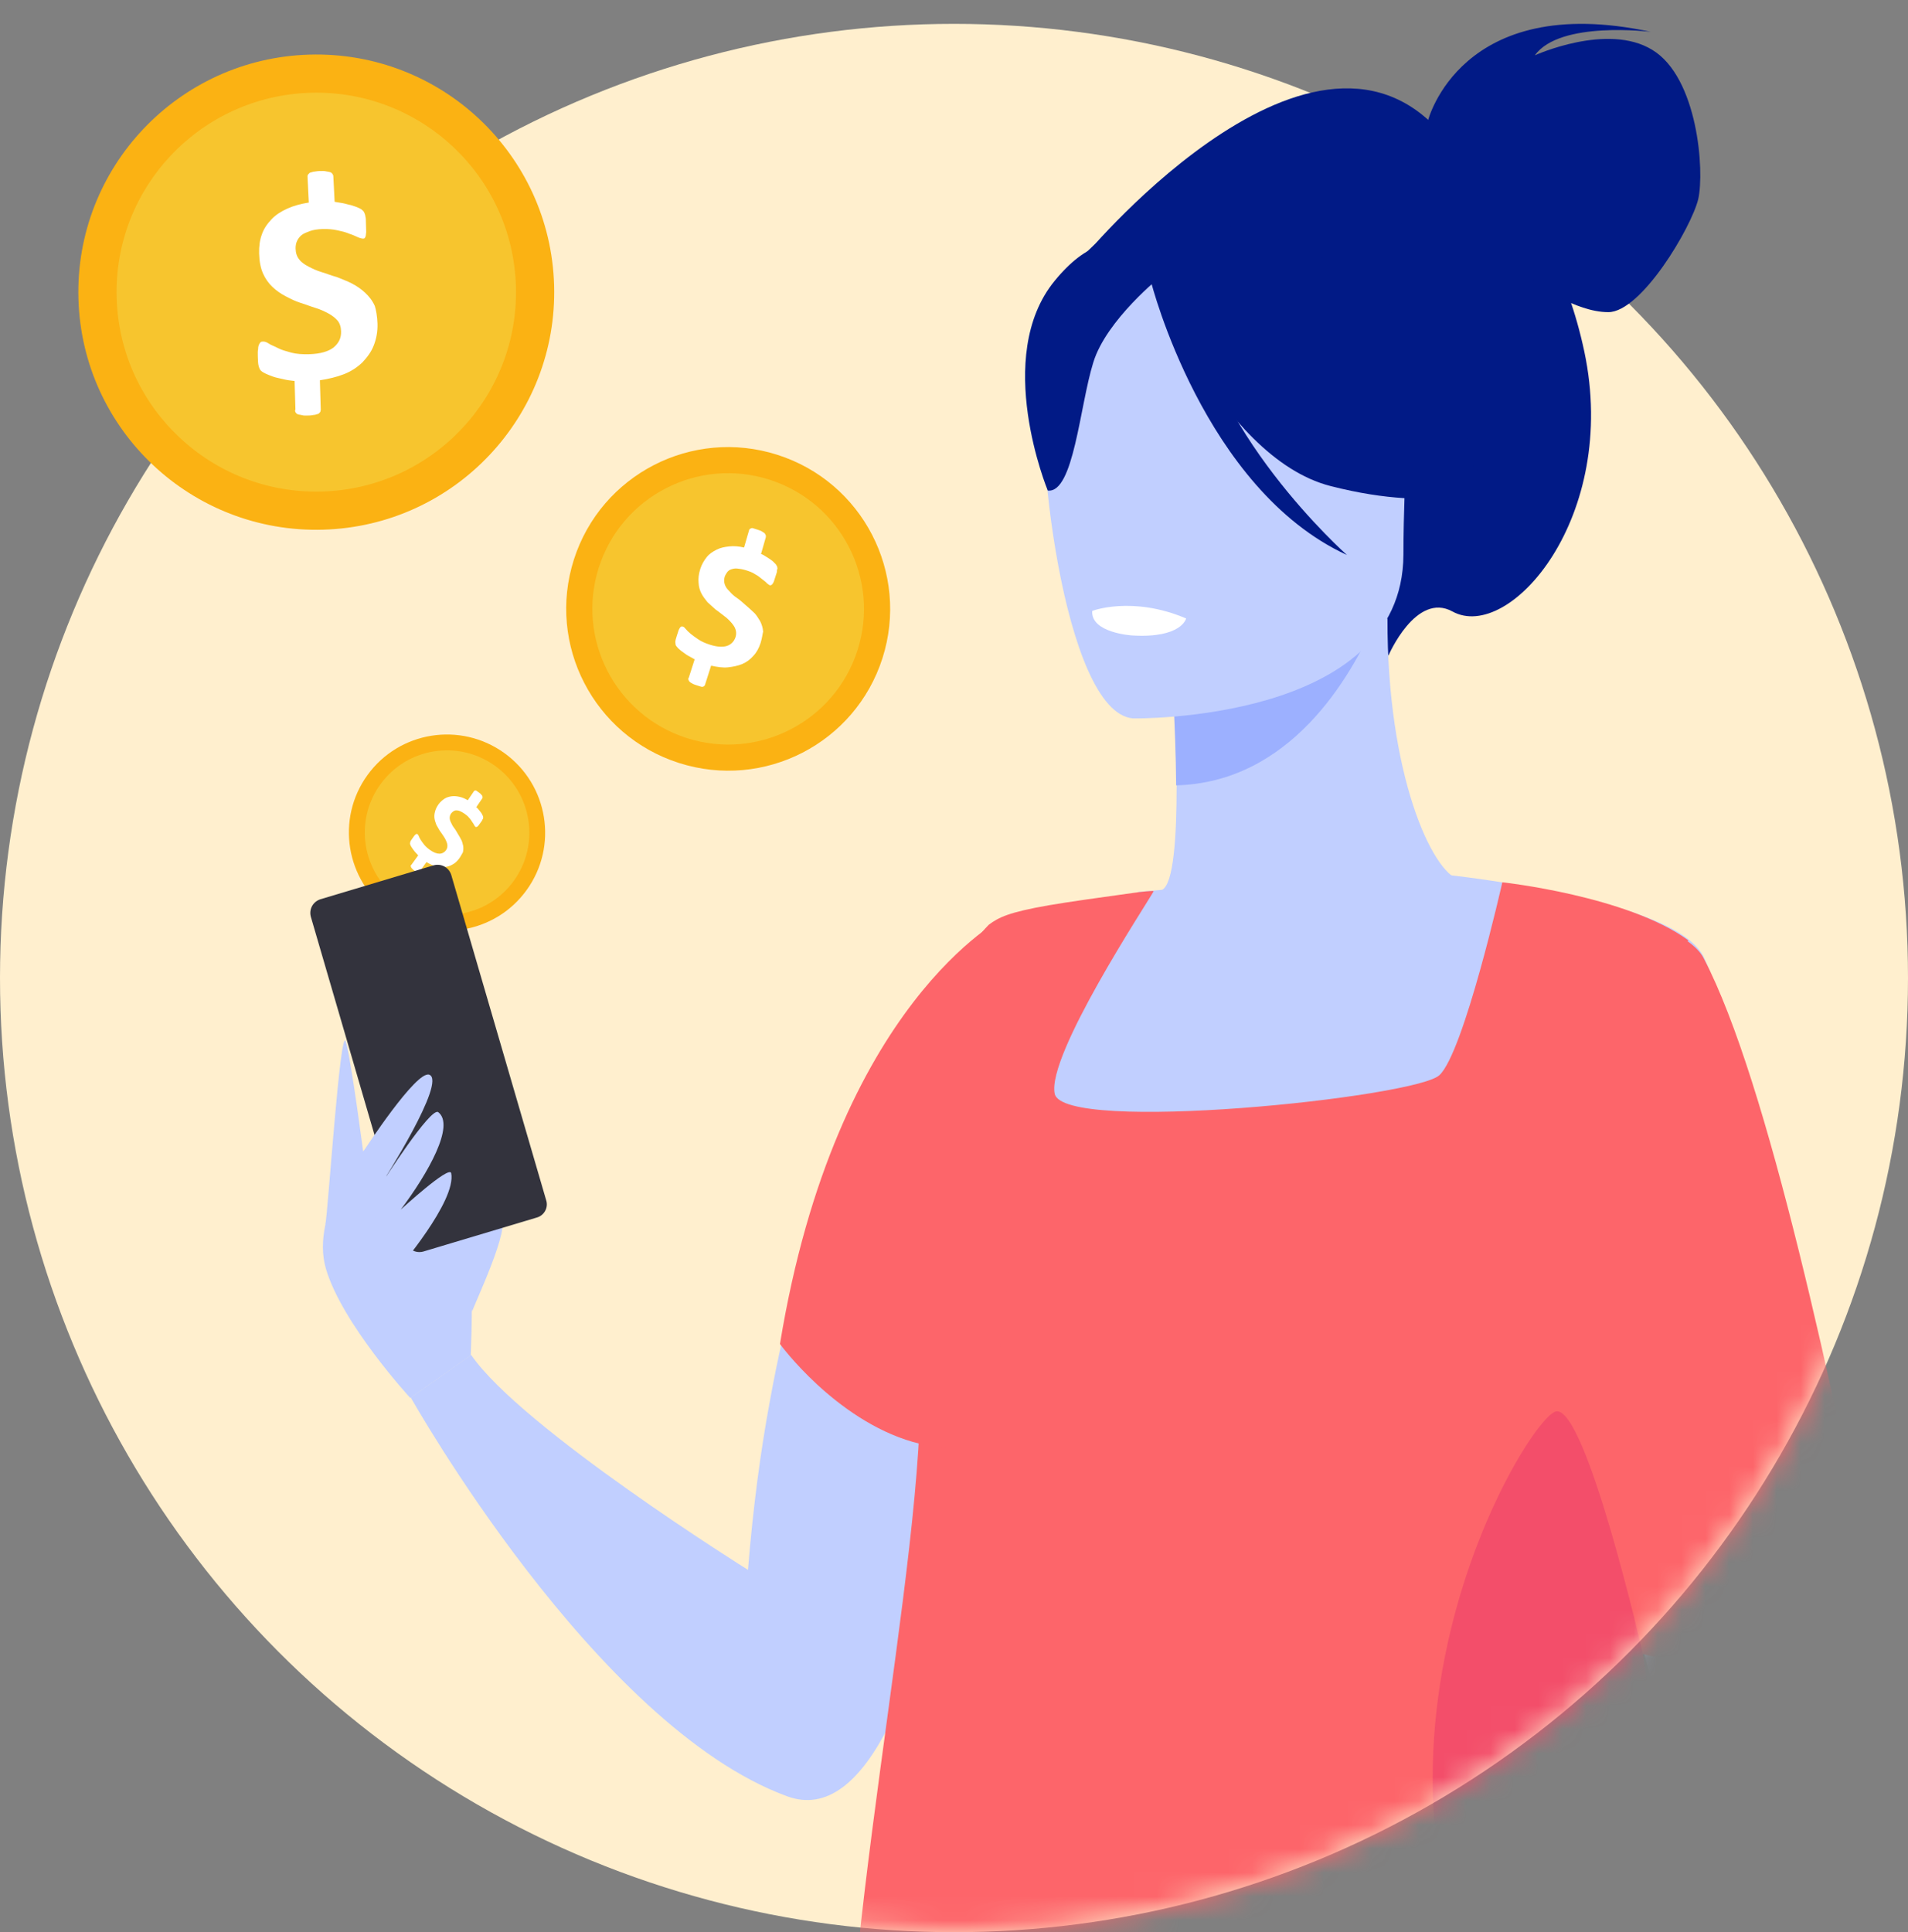 <svg width="80" height="81" viewBox="0 0 80 81" fill="none" xmlns="http://www.w3.org/2000/svg">
<rect x="0" y="0" width="80" height="81" fill="#808080" stroke="none"/>
<circle cx="40" cy="41" r="40" fill="#FFEFCE"/>
<mask id="mask0" mask-type="alpha" maskUnits="userSpaceOnUse" x="0" y="0" width="80" height="81">
<path fill-rule="evenodd" clip-rule="evenodd" d="M80 0H0V41V42H0.012C0.543 63.629 18.243 81 40 81C61.757 81 79.457 63.629 79.988 42H80V41V0Z" fill="#C4C4C4"/>
</mask>
<g mask="url(#mask0)">
<path d="M16.337 38.236C18.18 39.568 20.751 39.155 22.08 37.314C23.409 35.474 22.993 32.903 21.15 31.572C19.307 30.241 16.735 30.654 15.406 32.494C14.077 34.334 14.493 36.905 16.337 38.236Z" fill="#FBB213"/>
<path d="M16.727 37.698C18.273 38.814 20.429 38.468 21.543 36.925C22.658 35.382 22.308 33.226 20.763 32.11C19.218 30.994 17.061 31.34 15.947 32.883C14.832 34.426 15.182 36.582 16.727 37.698Z" fill="#F7C52E"/>
<path d="M19.258 35.983C19.175 36.097 19.08 36.186 18.979 36.239C18.87 36.302 18.766 36.337 18.648 36.347C18.531 36.356 18.4 36.341 18.277 36.315C18.154 36.289 18.015 36.22 17.883 36.14L17.584 36.554C17.576 36.565 17.569 36.575 17.551 36.578C17.544 36.588 17.533 36.581 17.515 36.583C17.498 36.586 17.477 36.571 17.456 36.556C17.435 36.541 17.404 36.519 17.373 36.496C17.332 36.467 17.301 36.444 17.277 36.411C17.256 36.396 17.243 36.371 17.23 36.346C17.227 36.328 17.224 36.31 17.221 36.292C17.229 36.282 17.226 36.264 17.251 36.251L17.535 35.858C17.491 35.81 17.446 35.762 17.402 35.714C17.358 35.666 17.331 35.616 17.297 35.575C17.263 35.535 17.247 35.492 17.223 35.459C17.207 35.416 17.194 35.391 17.191 35.373C17.188 35.355 17.2 35.317 17.205 35.288C17.217 35.25 17.247 35.209 17.292 35.146C17.322 35.105 17.352 35.064 17.374 35.032C17.396 35.002 17.422 34.988 17.429 34.978C17.454 34.965 17.462 34.954 17.472 34.962C17.49 34.959 17.5 34.967 17.511 34.974C17.532 34.989 17.545 35.014 17.561 35.057C17.577 35.1 17.604 35.151 17.64 35.209C17.677 35.267 17.725 35.333 17.782 35.406C17.84 35.479 17.915 35.549 18.019 35.624C18.174 35.737 18.311 35.788 18.421 35.788C18.531 35.789 18.632 35.736 18.699 35.643C18.744 35.581 18.761 35.514 18.759 35.45C18.758 35.387 18.739 35.326 18.71 35.257C18.68 35.189 18.641 35.113 18.593 35.047C18.546 34.981 18.496 34.898 18.438 34.825C18.388 34.742 18.349 34.666 18.298 34.582C18.266 34.496 18.234 34.41 18.219 34.32C18.205 34.231 18.208 34.139 18.237 34.034C18.258 33.939 18.305 33.831 18.387 33.717C18.454 33.624 18.542 33.546 18.633 33.486C18.724 33.425 18.821 33.401 18.928 33.383C19.035 33.366 19.137 33.377 19.26 33.403C19.384 33.429 19.492 33.476 19.613 33.548L19.872 33.168C19.879 33.157 19.887 33.147 19.905 33.144C19.922 33.141 19.922 33.141 19.94 33.138C19.958 33.135 19.979 33.15 20 33.165C20.02 33.18 20.051 33.203 20.082 33.225C20.124 33.255 20.155 33.278 20.179 33.31C20.202 33.343 20.223 33.358 20.226 33.376C20.229 33.394 20.232 33.412 20.235 33.43C20.227 33.44 20.23 33.458 20.215 33.478L19.971 33.838C20.013 33.868 20.036 33.901 20.07 33.941C20.104 33.981 20.138 34.021 20.162 34.054C20.186 34.087 20.209 34.12 20.225 34.163C20.249 34.196 20.255 34.231 20.258 34.249C20.261 34.267 20.263 34.285 20.256 34.295C20.259 34.313 20.251 34.324 20.236 34.344C20.221 34.365 20.224 34.383 20.202 34.414C20.187 34.434 20.165 34.465 20.142 34.496C20.112 34.538 20.09 34.569 20.067 34.6C20.045 34.631 20.027 34.634 20.012 34.655C19.994 34.657 19.987 34.668 19.969 34.671C19.959 34.663 19.951 34.674 19.941 34.666C19.92 34.651 19.907 34.626 19.883 34.593C19.867 34.55 19.833 34.51 19.796 34.451C19.759 34.393 19.723 34.335 19.668 34.28C19.62 34.214 19.548 34.162 19.475 34.109C19.403 34.057 19.344 34.03 19.284 34.003C19.225 33.976 19.179 33.974 19.133 33.972C19.087 33.971 19.044 33.987 19.011 34.01C18.978 34.034 18.938 34.068 18.916 34.099C18.871 34.161 18.854 34.228 18.855 34.291C18.856 34.355 18.875 34.416 18.915 34.492C18.945 34.561 18.984 34.637 19.042 34.71C19.1 34.783 19.139 34.859 19.189 34.942C19.24 35.026 19.29 35.109 19.329 35.185C19.38 35.269 19.394 35.358 19.419 35.454C19.433 35.544 19.43 35.636 19.409 35.73C19.379 35.772 19.332 35.88 19.258 35.983Z" fill="white"/>
<path d="M19.799 54.981C19.799 54.855 21.517 51.294 20.972 51.022C20.427 50.75 19.443 50.791 19.317 51.42C19.212 52.027 19.799 54.981 19.799 54.981Z" fill="#C1CFFF"/>
<path d="M45.523 10.678C45.523 10.678 55.641 -1.472 60.983 6.3C60.983 6.3 64.983 7.954 66.429 14.741C67.895 21.675 63.287 26.954 60.899 25.634C59.37 24.796 58.218 27.477 58.218 27.477L45.523 10.678Z" fill="#011A86"/>
<path d="M32.996 75.3C24.952 72.346 17.223 58.584 17.223 58.584L19.757 56.803C21.873 59.883 31.362 65.811 31.362 65.811C31.572 63.213 31.886 60.846 32.284 58.709C34.923 44.172 40.956 39.878 42.569 38.956C42.82 38.81 42.988 38.747 42.988 38.747C42.988 38.747 42.988 38.852 42.967 39.061C42.946 39.501 42.883 40.381 42.799 41.596C42.171 50.603 39.699 77.792 32.996 75.3Z" fill="#C1CFFF"/>
<path d="M59.871 5.064C59.871 5.064 61.233 -0.383 69.214 1.335C69.214 1.335 65.401 0.853 64.354 2.32C64.354 2.32 67.391 0.937 69.276 2.089C71.183 3.241 71.476 7.158 71.204 8.352C70.91 9.546 68.816 13.086 67.433 13.086C66.05 13.086 64.396 11.871 64.396 11.871L59.871 5.064Z" fill="#011A86"/>
<path d="M71.833 90.151C67.853 81.249 65.967 78.735 65.905 75.928C65.842 73.708 66.952 71.32 69.068 65.454C69.57 64.072 69.906 62.648 70.115 61.223C71.791 49.933 65.255 37.72 61.191 36.882C60.06 36.589 58.154 32.505 58.175 25.927L57.672 26.032L49.126 27.729C49.126 27.729 49.314 30.41 49.335 32.944C49.335 35.06 49.21 37.05 48.728 37.301C48.12 37.364 47.743 37.385 47.743 37.385C47.743 37.385 40.621 47.293 40.014 56.489C39.406 65.706 45.732 69.707 39.972 88.098C34.086 106.93 74.011 95.074 71.833 90.151Z" fill="#C1CFFF"/>
<path d="M49.105 27.708C49.105 27.708 49.294 30.389 49.315 32.923C54.091 32.798 56.626 28.42 57.673 26.011L49.105 27.708Z" fill="#9CB0FF"/>
<path d="M58.553 25.089C58.553 25.089 61.066 21.13 61.653 17.737C62.093 15.328 60.857 6.362 51.85 7.64C51.85 7.64 49.231 7.892 46.781 9.567C44.832 10.887 42.005 13.736 45.167 21.57L45.984 24.209L58.553 25.089Z" fill="#011A86"/>
<path d="M47.511 30.117C47.511 30.117 58.823 30.305 58.844 23.246C58.844 16.187 60.31 11.473 53.083 11.055C45.856 10.636 44.453 13.317 43.867 15.684C43.301 18.03 44.558 29.886 47.511 30.117Z" fill="#C1CFFF"/>
<path d="M47.934 10.887C47.934 10.887 51.034 19.161 55.789 20.376C60.544 21.591 62.618 20.334 62.618 20.334C62.618 20.334 58.973 17.444 58.219 12.374C58.198 12.374 50.28 6.949 47.934 10.887Z" fill="#011A86"/>
<path d="M48.708 11.557C48.708 11.557 46.383 13.401 45.838 15.202C45.273 17.003 45.021 20.69 43.932 20.565C43.932 20.565 41.607 14.951 44.225 11.767C46.99 8.394 48.708 11.557 48.708 11.557Z" fill="#011A86"/>
<path d="M86.556 99.599L83.163 100.625C83.163 100.625 71.956 82.024 70.93 77.185C70.594 75.614 69.778 72.451 68.835 68.932C66.866 61.621 64.331 52.656 64.331 52.656L63.493 49.032L60.645 36.673C60.645 36.673 66.112 37.239 69.296 38.558C70.364 38.998 71.16 39.522 71.453 40.15C73.799 45.303 76.145 58.353 77.8 67.633C78.722 72.807 79.413 76.829 79.79 77.688C80.775 80.076 83.875 93.147 86.556 99.599Z" fill="#C1CFFF"/>
<path d="M48.266 11.83C48.266 11.83 50.465 20.502 56.477 23.267C56.477 23.267 50.465 17.946 49.962 12.228C49.46 6.509 48.266 11.83 48.266 11.83Z" fill="#011A86"/>
<path d="M74.491 96.582C74.533 97.294 74.491 97.881 74.365 98.279C73.905 99.703 72.355 100.353 68.584 99.976C66.28 99.745 65.254 95.891 64.793 92.602C63.41 97.315 61.483 99.955 58.969 100.499C55.325 101.316 36.912 103.558 35.718 94.802C34.398 85.187 38.357 68.157 38.588 58.961C38.043 55.714 37.855 52.886 37.917 50.456C38.064 43.921 39.991 40.255 41.457 38.768C41.876 38.454 42.295 38.244 43.971 37.951C44.83 37.804 46.024 37.637 47.7 37.406C47.7 37.406 48.391 37.322 48.37 37.364C48.056 37.93 43.887 44.235 44.222 45.848C44.558 47.545 59.346 46.016 60.352 45.073C61.378 44.13 62.991 36.987 62.991 36.987C62.991 36.987 68.228 37.553 70.784 39.417C70.784 39.417 70.784 39.438 70.763 39.459C71.077 39.69 71.307 39.92 71.433 40.171C74.156 45.366 76.9 58.5 78.806 67.864C74.156 70.419 70.092 69.665 68.835 69.33C70.511 80.097 74.24 91.66 74.491 96.582Z" fill="#FD656A"/>
<path d="M19.738 56.824C19.738 56.468 20.031 51.42 19.13 50.352C18.229 49.283 16.386 47.775 15.82 47.817C15.234 47.88 12.993 50.875 13.663 53.179C14.333 55.484 17.203 58.605 17.203 58.605L19.738 56.824Z" fill="#C1CFFF"/>
<path d="M22.501 51.043L17.746 52.467C17.432 52.551 17.118 52.383 17.013 52.069L13.033 38.433C12.949 38.118 13.117 37.804 13.431 37.699L18.186 36.275C18.5 36.191 18.815 36.359 18.919 36.673L22.899 50.31C23.004 50.624 22.816 50.959 22.501 51.043Z" fill="#33333D"/>
<path d="M74.493 96.582C71.958 95.744 68.732 93.503 64.836 88.455C54.53 75.132 63.956 59.464 65.234 59.17C66.491 58.877 68.879 69.309 68.879 69.309C70.513 80.097 74.241 91.659 74.493 96.582Z" fill="#F34E6A"/>
<path d="M42.108 38.453C42.108 38.453 35.049 42.014 32.703 56.342C32.703 56.342 35.007 59.505 38.275 60.448C38.736 60.574 39.218 60.678 39.72 60.7C43.721 60.909 42.108 38.453 42.108 38.453Z" fill="#FD656A"/>
<path d="M15.273 48.215C15.273 48.215 17.452 44.863 17.997 45.052C18.751 45.324 16.027 49.577 16.027 49.577C16.027 49.577 18.059 46.392 18.374 46.623C19.086 47.168 17.955 49.178 16.803 50.708C16.803 50.708 18.834 48.843 18.918 49.178C19.149 50.352 16.677 53.221 16.677 53.221L15.294 50.058V48.215H15.273Z" fill="#C1CFFF"/>
<path d="M13.641 51.336C13.745 50.917 14.269 42.915 14.499 43.669C14.73 44.423 15.274 48.634 15.274 48.634L13.641 51.336Z" fill="#C1CFFF"/>
<path d="M49.733 25.927C49.733 25.927 49.544 26.765 47.47 26.639C47.47 26.639 45.732 26.535 45.795 25.613C45.774 25.613 47.47 24.963 49.733 25.927Z" fill="white"/>
</g>
<path d="M13.551 22.205C19.058 22.045 23.393 17.457 23.233 11.957C23.073 6.458 18.479 2.13 12.972 2.29C7.465 2.45 3.13 7.038 3.289 12.537C3.449 18.037 8.044 22.365 13.551 22.205Z" fill="#FBB213"/>
<path d="M13.505 20.605C18.127 20.471 21.766 16.62 21.632 12.004C21.497 7.388 17.641 3.755 13.019 3.889C8.396 4.024 4.757 7.875 4.891 12.491C5.026 17.107 8.882 20.74 13.505 20.605Z" fill="#F7C52E"/>
<path d="M15.828 13.571C15.837 13.909 15.778 14.203 15.673 14.477C15.568 14.751 15.394 14.981 15.197 15.19C14.977 15.399 14.734 15.564 14.421 15.686C14.109 15.808 13.772 15.885 13.413 15.941L13.449 17.18C13.449 17.202 13.428 17.248 13.429 17.27C13.407 17.294 13.385 17.317 13.363 17.34C13.319 17.364 13.273 17.365 13.206 17.39C13.139 17.392 13.072 17.416 12.959 17.419C12.823 17.423 12.733 17.426 12.665 17.405C12.597 17.385 12.529 17.387 12.483 17.366C12.437 17.344 12.414 17.323 12.39 17.278C12.366 17.234 12.366 17.211 12.387 17.166L12.352 15.972C12.194 15.954 12.035 15.936 11.876 15.895C11.717 15.855 11.581 15.836 11.466 15.794C11.352 15.752 11.238 15.711 11.147 15.668C11.055 15.626 10.986 15.583 10.94 15.539C10.893 15.495 10.869 15.428 10.844 15.339C10.818 15.249 10.815 15.114 10.81 14.957C10.806 14.821 10.803 14.709 10.823 14.64C10.821 14.55 10.841 14.482 10.863 14.437C10.884 14.391 10.906 14.368 10.928 14.344C10.95 14.321 10.995 14.32 11.04 14.319C11.085 14.317 11.176 14.337 11.268 14.402C11.36 14.467 11.497 14.508 11.657 14.594C11.818 14.679 12 14.719 12.205 14.781C12.432 14.842 12.681 14.857 12.974 14.849C13.426 14.835 13.761 14.736 13.982 14.571C14.203 14.384 14.31 14.178 14.301 13.886C14.296 13.705 14.246 13.549 14.153 13.439C14.059 13.329 13.921 13.22 13.76 13.135C13.6 13.049 13.416 12.964 13.211 12.903C13.006 12.841 12.801 12.757 12.596 12.695C12.391 12.633 12.184 12.527 11.978 12.42C11.772 12.313 11.587 12.183 11.425 12.03C11.262 11.877 11.121 11.678 11.024 11.456C10.928 11.233 10.874 10.964 10.865 10.626C10.856 10.333 10.893 10.061 10.977 9.834C11.06 9.583 11.212 9.376 11.387 9.19C11.563 9.005 11.784 8.863 12.052 8.743C12.319 8.622 12.611 8.546 12.948 8.491L12.893 7.388C12.892 7.365 12.914 7.32 12.914 7.32C12.935 7.296 12.957 7.273 12.979 7.25C13.024 7.226 13.069 7.225 13.136 7.2C13.204 7.198 13.271 7.174 13.383 7.171C13.496 7.167 13.609 7.164 13.677 7.185C13.768 7.205 13.813 7.203 13.859 7.224C13.905 7.246 13.928 7.268 13.952 7.312C13.976 7.356 13.977 7.379 13.978 7.424L14.031 8.46C14.144 8.479 14.258 8.498 14.371 8.517C14.484 8.537 14.598 8.578 14.712 8.598C14.826 8.639 14.917 8.659 15.008 8.702C15.1 8.744 15.146 8.765 15.192 8.809C15.239 8.853 15.262 8.875 15.263 8.897C15.286 8.919 15.287 8.964 15.311 9.009C15.312 9.054 15.337 9.121 15.339 9.188C15.341 9.256 15.343 9.346 15.345 9.413C15.349 9.526 15.352 9.639 15.354 9.706C15.356 9.774 15.335 9.842 15.336 9.887C15.315 9.933 15.316 9.955 15.294 9.979C15.272 10.002 15.25 10.002 15.227 10.003C15.182 10.004 15.091 9.984 14.999 9.942C14.908 9.9 14.771 9.836 14.634 9.795C14.496 9.731 14.315 9.691 14.133 9.652C13.951 9.612 13.748 9.595 13.522 9.602C13.319 9.608 13.139 9.635 13.005 9.684C12.871 9.733 12.737 9.782 12.649 9.853C12.56 9.923 12.495 10.015 12.453 10.106C12.41 10.198 12.391 10.311 12.394 10.424C12.399 10.604 12.449 10.76 12.543 10.87C12.637 11.003 12.775 11.089 12.935 11.175C13.096 11.26 13.279 11.345 13.484 11.407C13.689 11.468 13.895 11.553 14.122 11.614C14.328 11.698 14.556 11.781 14.762 11.888C14.969 11.995 15.153 12.125 15.316 12.278C15.478 12.431 15.619 12.607 15.716 12.83C15.765 12.986 15.818 13.255 15.828 13.571Z" fill="white"/>
<path d="M28.469 31.985C32.042 33.126 35.861 31.158 37.001 27.591C38.14 24.023 36.167 20.206 32.594 19.066C29.021 17.925 25.202 19.892 24.062 23.46C22.923 27.027 24.896 30.844 28.469 31.985Z" fill="#FBB213"/>
<path d="M28.801 30.942C31.797 31.898 35 30.248 35.955 27.257C36.91 24.265 35.256 21.065 32.26 20.108C29.265 19.152 26.062 20.802 25.107 23.793C24.151 26.785 25.806 29.985 28.801 30.942Z" fill="#F7C52E"/>
<path d="M31.891 26.954C31.82 27.174 31.716 27.362 31.584 27.497C31.447 27.652 31.301 27.76 31.122 27.836C30.943 27.911 30.73 27.954 30.524 27.976C30.317 27.999 30.064 27.962 29.816 27.905L29.56 28.707C29.553 28.727 29.547 28.747 29.52 28.761C29.514 28.781 29.494 28.775 29.468 28.788C29.441 28.802 29.401 28.789 29.361 28.776C29.32 28.764 29.26 28.744 29.2 28.725C29.12 28.7 29.059 28.68 29.005 28.641C28.965 28.628 28.931 28.595 28.898 28.562C28.884 28.536 28.87 28.509 28.857 28.483C28.863 28.463 28.849 28.436 28.882 28.403L29.126 27.64C29.032 27.588 28.938 27.536 28.844 27.484C28.75 27.432 28.682 27.366 28.608 27.32C28.534 27.275 28.487 27.215 28.433 27.176C28.385 27.116 28.352 27.084 28.338 27.057C28.324 27.031 28.323 26.964 28.316 26.918C28.315 26.851 28.341 26.771 28.379 26.65C28.405 26.57 28.43 26.49 28.45 26.43C28.469 26.369 28.502 26.336 28.508 26.316C28.541 26.282 28.547 26.262 28.567 26.268C28.594 26.255 28.614 26.261 28.634 26.268C28.674 26.28 28.708 26.313 28.756 26.373C28.803 26.432 28.871 26.498 28.958 26.57C29.046 26.642 29.154 26.721 29.282 26.806C29.409 26.891 29.564 26.962 29.765 27.026C30.066 27.123 30.306 27.133 30.479 27.078C30.651 27.022 30.783 26.887 30.841 26.707C30.879 26.586 30.871 26.473 30.836 26.374C30.802 26.274 30.74 26.189 30.659 26.096C30.578 26.004 30.477 25.905 30.369 25.827C30.261 25.748 30.14 25.643 30.012 25.558C29.891 25.453 29.789 25.354 29.668 25.249C29.573 25.13 29.478 25.012 29.41 24.879C29.341 24.747 29.299 24.601 29.29 24.421C29.275 24.262 29.292 24.068 29.363 23.847C29.42 23.667 29.518 23.499 29.63 23.358C29.741 23.217 29.88 23.128 30.039 23.047C30.198 22.965 30.364 22.929 30.571 22.907C30.777 22.884 30.971 22.902 31.198 22.952L31.409 22.224C31.415 22.204 31.421 22.184 31.448 22.17C31.474 22.156 31.474 22.156 31.501 22.143C31.527 22.129 31.567 22.142 31.608 22.155C31.648 22.168 31.708 22.187 31.768 22.206C31.849 22.232 31.909 22.251 31.963 22.29C32.017 22.329 32.057 22.342 32.071 22.369C32.084 22.395 32.098 22.422 32.112 22.448C32.105 22.468 32.119 22.495 32.106 22.535L31.909 23.223C31.989 23.249 32.043 23.288 32.117 23.334C32.191 23.38 32.265 23.425 32.319 23.465C32.372 23.504 32.426 23.543 32.474 23.603C32.528 23.642 32.555 23.695 32.569 23.721C32.582 23.748 32.596 23.774 32.59 23.794C32.603 23.821 32.597 23.841 32.584 23.881C32.571 23.921 32.585 23.948 32.566 24.008C32.553 24.048 32.534 24.108 32.514 24.168C32.489 24.249 32.47 24.309 32.45 24.369C32.431 24.429 32.405 24.443 32.392 24.483C32.365 24.497 32.359 24.517 32.333 24.53C32.312 24.524 32.306 24.544 32.286 24.538C32.246 24.525 32.212 24.492 32.158 24.453C32.111 24.393 32.037 24.348 31.949 24.275C31.861 24.203 31.774 24.131 31.66 24.072C31.552 23.994 31.411 23.949 31.271 23.904C31.13 23.859 31.023 23.847 30.916 23.835C30.809 23.823 30.736 23.844 30.663 23.865C30.59 23.886 30.531 23.933 30.491 23.987C30.452 24.041 30.407 24.114 30.387 24.175C30.349 24.295 30.357 24.408 30.392 24.508C30.426 24.607 30.487 24.693 30.589 24.791C30.67 24.884 30.771 24.983 30.899 25.067C31.027 25.152 31.128 25.251 31.25 25.356C31.371 25.461 31.492 25.566 31.594 25.665C31.715 25.77 31.784 25.903 31.872 26.041C31.941 26.174 31.983 26.32 31.998 26.479C31.972 26.56 31.955 26.753 31.891 26.954Z" fill="white"/>
</svg>
